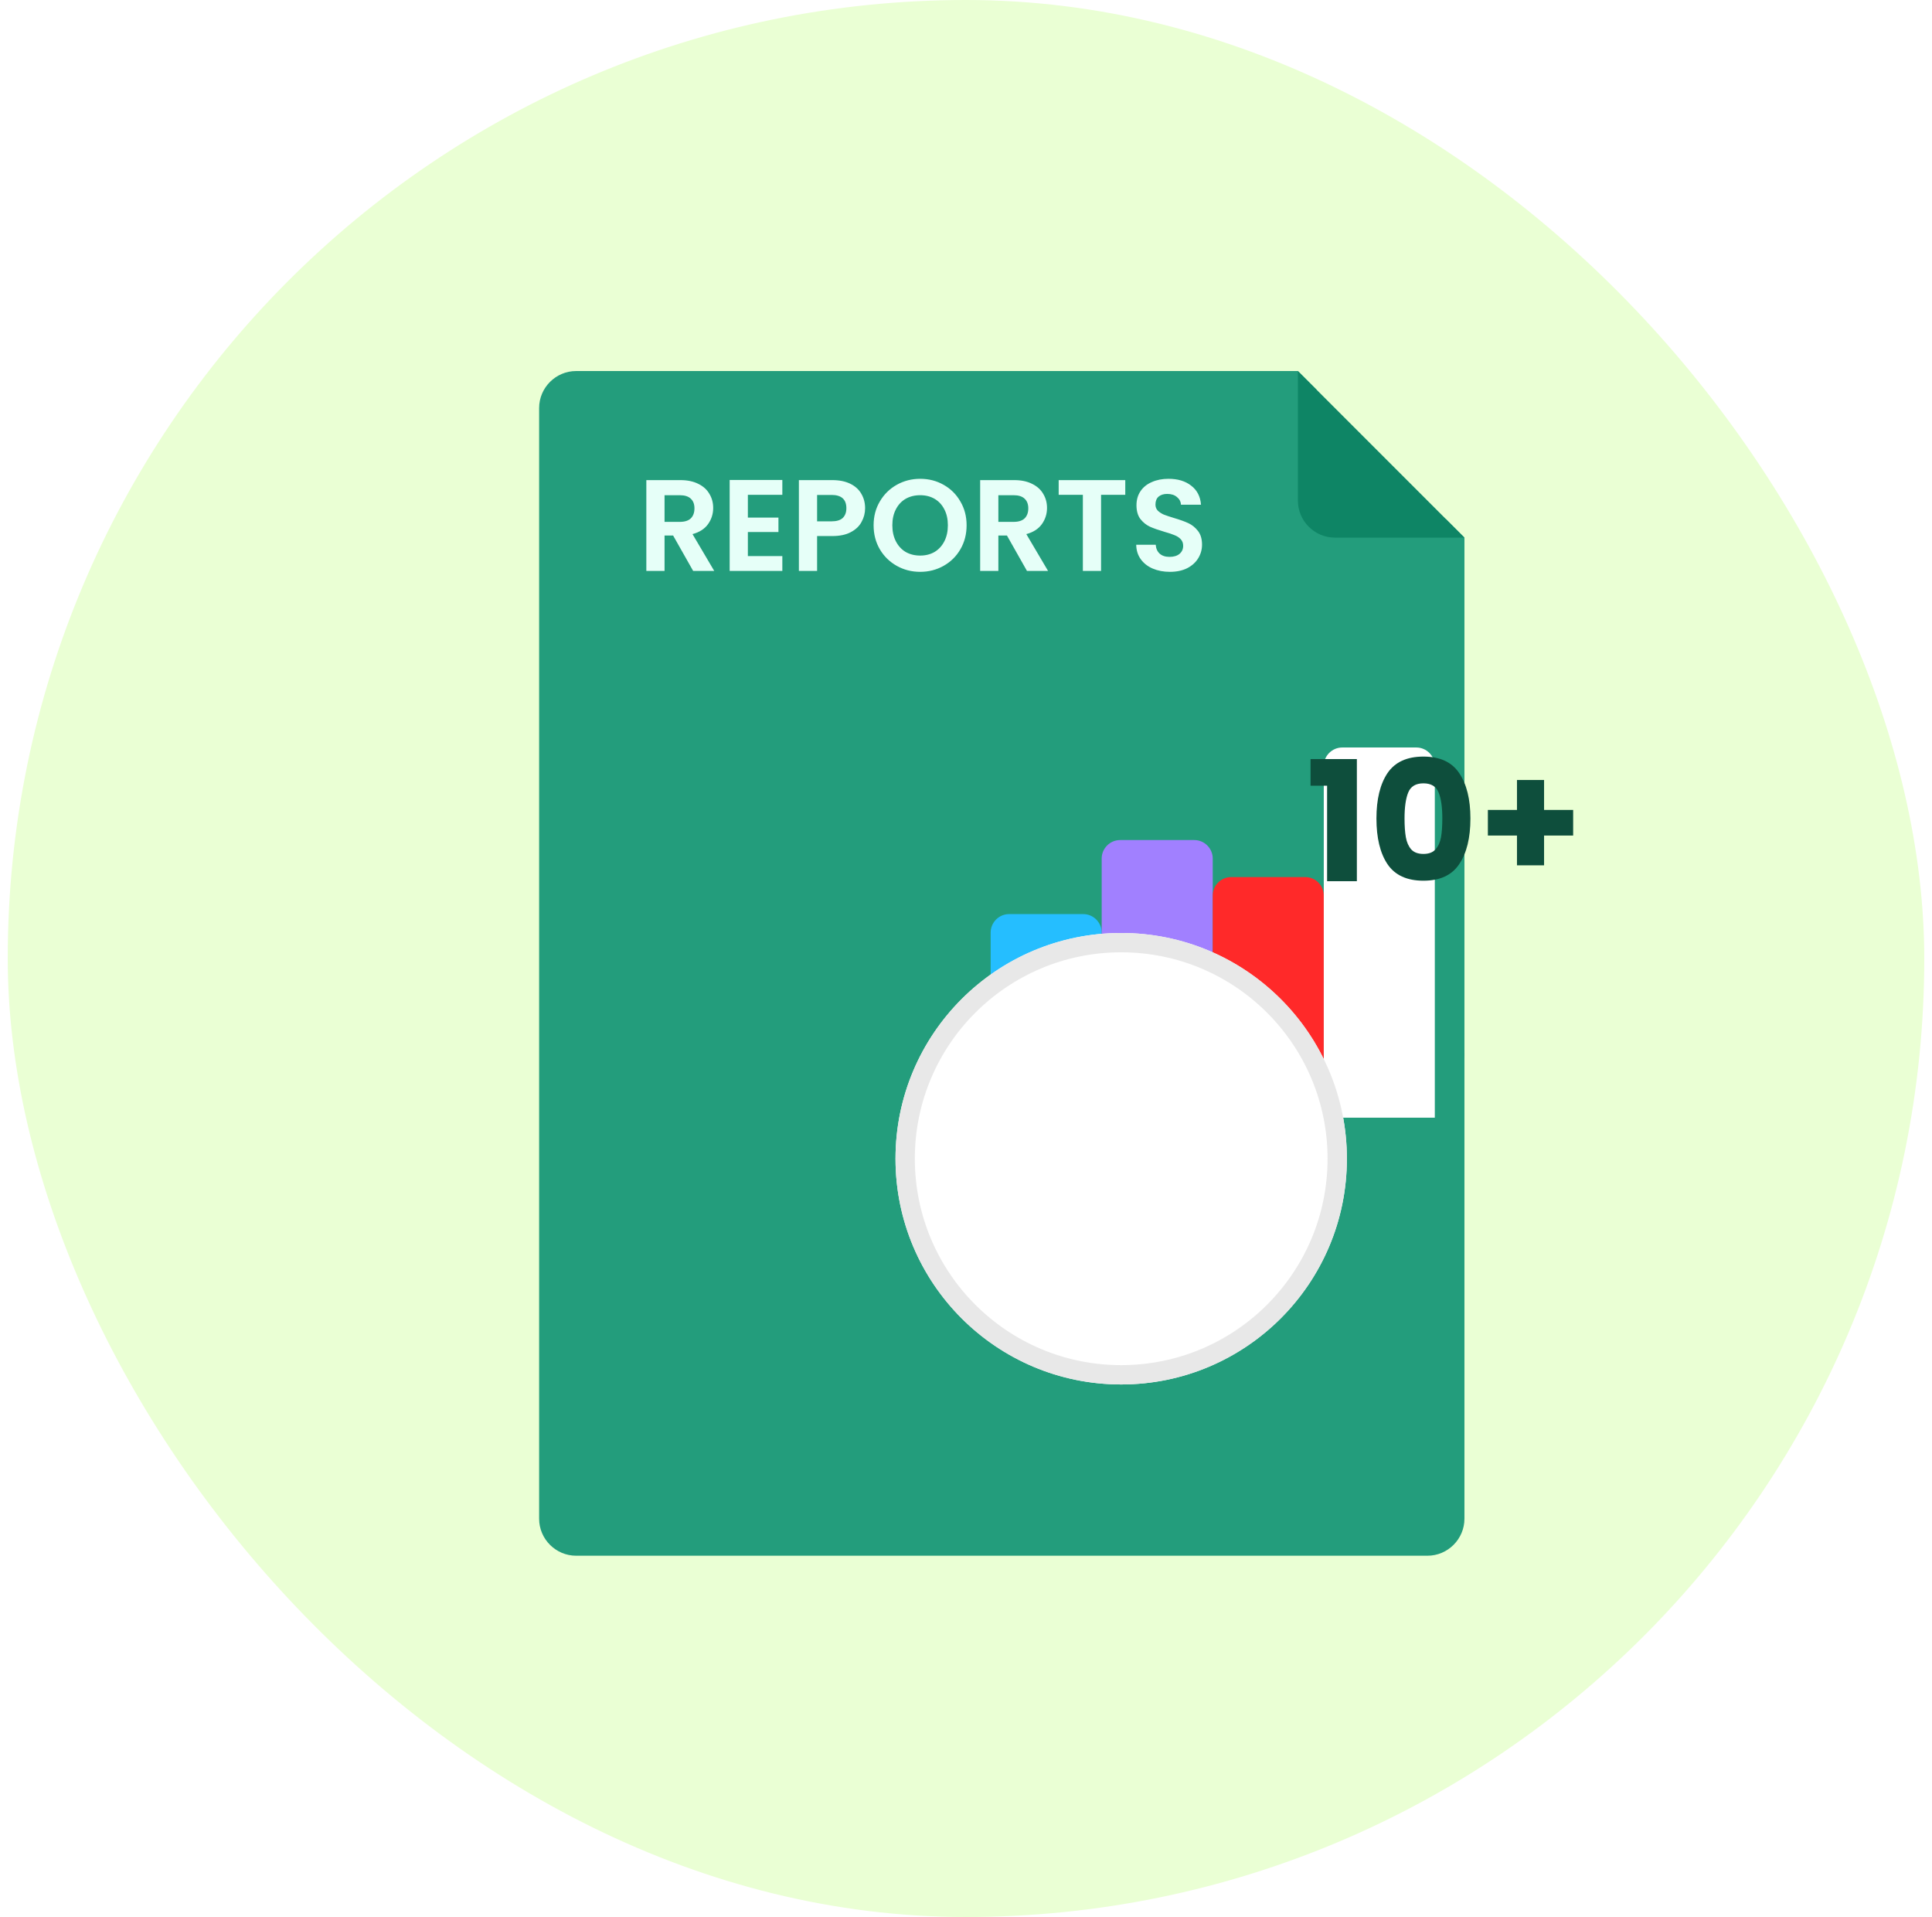 <svg width="125" height="124" viewBox="0 0 125 124" fill="none" xmlns="http://www.w3.org/2000/svg">
<rect x="0.5" width="124" height="124" rx="62" fill="#EAFFD4"/>
<g clip-path="url(#clip0_1346_13018)">
<path d="M93.552 69.398C92.891 69.398 92.355 68.868 92.355 68.207V68.195C92.355 67.534 92.891 66.997 93.552 66.997C94.213 66.997 94.75 67.534 94.75 68.195C94.75 68.856 94.213 69.398 93.552 69.398Z" fill="black"/>
<path d="M94.749 98.237C94.749 99.554 93.672 100.631 92.355 100.631H37.276C35.959 100.631 34.881 99.554 34.881 98.237V26.395C34.881 25.078 35.959 24 37.276 24H83.973L85.171 25.197V33.579H93.552L94.749 34.776V98.237Z" fill="#239D7C"/>
<path d="M94.75 34.776H86.368C85.051 34.776 83.974 33.699 83.974 32.382V24L94.75 34.776Z" fill="#0E8565"/>
<g filter="url(#filter0_dddd_1346_13018)">
<path d="M41.5 91.947V79.974C41.5 79.314 42.038 78.776 42.697 78.776H47.487C48.147 78.776 48.684 79.314 48.684 79.974V91.947H41.5Z" fill="#25BEFF"/>
<path d="M48.684 91.947V75.184C48.684 74.524 49.222 73.987 49.881 73.987H54.671C55.331 73.987 55.868 74.524 55.868 75.184V91.947H48.684Z" fill="#A180FF"/>
<path d="M55.868 91.947V77.579C55.868 76.919 56.406 76.382 57.066 76.382H61.855C62.515 76.382 63.052 76.919 63.052 77.579V91.947H55.868Z" fill="#FF2929"/>
<path d="M63.053 91.947V69.197C63.053 68.538 63.59 68 64.25 68H69.04C69.699 68 70.237 68.538 70.237 69.197V91.947H63.053Z" fill="white"/>
</g>
<path d="M44.847 36.93L43.551 34.641H42.996V36.93H41.818V31.056H44.022C44.477 31.056 44.864 31.137 45.184 31.3C45.504 31.457 45.742 31.673 45.899 31.948C46.062 32.217 46.143 32.52 46.143 32.857C46.143 33.244 46.031 33.594 45.807 33.908C45.582 34.217 45.248 34.43 44.805 34.548L46.211 36.93H44.847ZM42.996 33.757H43.98C44.3 33.757 44.539 33.681 44.696 33.53C44.853 33.373 44.931 33.157 44.931 32.882C44.931 32.612 44.853 32.405 44.696 32.259C44.539 32.108 44.3 32.032 43.98 32.032H42.996V33.757ZM48.387 32.007V33.479H50.365V34.413H48.387V35.97H50.617V36.93H47.209V31.047H50.617V32.007H48.387ZM55.972 32.873C55.972 33.188 55.896 33.482 55.744 33.757C55.599 34.032 55.366 34.254 55.046 34.422C54.732 34.59 54.333 34.674 53.851 34.674H52.866V36.93H51.688V31.056H53.851C54.305 31.056 54.692 31.134 55.012 31.291C55.332 31.448 55.57 31.664 55.727 31.939C55.89 32.214 55.972 32.526 55.972 32.873ZM53.8 33.723C54.126 33.723 54.367 33.651 54.524 33.505C54.681 33.353 54.76 33.143 54.76 32.873C54.76 32.301 54.44 32.015 53.8 32.015H52.866V33.723H53.8ZM59.535 36.989C58.985 36.989 58.48 36.86 58.02 36.602C57.56 36.343 57.195 35.987 56.926 35.533C56.657 35.073 56.522 34.554 56.522 33.976C56.522 33.404 56.657 32.89 56.926 32.436C57.195 31.976 57.56 31.617 58.02 31.359C58.48 31.101 58.985 30.971 59.535 30.971C60.09 30.971 60.595 31.101 61.05 31.359C61.51 31.617 61.872 31.976 62.135 32.436C62.405 32.89 62.539 33.404 62.539 33.976C62.539 34.554 62.405 35.073 62.135 35.533C61.872 35.987 61.51 36.343 61.05 36.602C60.59 36.86 60.085 36.989 59.535 36.989ZM59.535 35.937C59.888 35.937 60.2 35.858 60.469 35.701C60.738 35.538 60.949 35.308 61.1 35.011C61.252 34.714 61.327 34.369 61.327 33.976C61.327 33.583 61.252 33.241 61.1 32.949C60.949 32.652 60.738 32.425 60.469 32.267C60.2 32.11 59.888 32.032 59.535 32.032C59.181 32.032 58.867 32.11 58.592 32.267C58.323 32.425 58.113 32.652 57.961 32.949C57.81 33.241 57.734 33.583 57.734 33.976C57.734 34.369 57.81 34.714 57.961 35.011C58.113 35.308 58.323 35.538 58.592 35.701C58.867 35.858 59.181 35.937 59.535 35.937ZM66.445 36.93L65.15 34.641H64.594V36.93H63.416V31.056H65.621C66.075 31.056 66.462 31.137 66.782 31.3C67.102 31.457 67.34 31.673 67.498 31.948C67.66 32.217 67.742 32.52 67.742 32.857C67.742 33.244 67.629 33.594 67.405 33.908C67.18 34.217 66.847 34.43 66.403 34.548L67.809 36.93H66.445ZM64.594 33.757H65.579C65.898 33.757 66.137 33.681 66.294 33.53C66.451 33.373 66.53 33.157 66.53 32.882C66.53 32.612 66.451 32.405 66.294 32.259C66.137 32.108 65.898 32.032 65.579 32.032H64.594V33.757ZM72.805 31.056V32.007H71.239V36.93H70.061V32.007H68.496V31.056H72.805ZM75.692 36.989C75.283 36.989 74.913 36.919 74.582 36.778C74.256 36.638 73.998 36.436 73.807 36.172C73.617 35.909 73.519 35.597 73.513 35.238H74.775C74.792 35.48 74.876 35.67 75.028 35.81C75.185 35.951 75.398 36.021 75.667 36.021C75.942 36.021 76.158 35.956 76.315 35.827C76.472 35.693 76.551 35.519 76.551 35.306C76.551 35.132 76.498 34.989 76.391 34.876C76.284 34.764 76.15 34.677 75.987 34.615C75.83 34.548 75.611 34.475 75.331 34.397C74.949 34.284 74.638 34.175 74.397 34.068C74.161 33.956 73.956 33.791 73.782 33.572C73.614 33.347 73.53 33.05 73.53 32.68C73.53 32.332 73.617 32.029 73.791 31.771C73.965 31.513 74.209 31.317 74.523 31.182C74.837 31.042 75.196 30.971 75.6 30.971C76.206 30.971 76.697 31.12 77.073 31.418C77.454 31.709 77.665 32.119 77.704 32.646H76.408C76.397 32.444 76.31 32.279 76.147 32.15C75.99 32.015 75.779 31.948 75.516 31.948C75.286 31.948 75.101 32.007 74.96 32.124C74.826 32.242 74.758 32.413 74.758 32.638C74.758 32.795 74.809 32.927 74.91 33.033C75.016 33.134 75.145 33.218 75.297 33.286C75.454 33.347 75.673 33.42 75.953 33.505C76.335 33.617 76.646 33.729 76.888 33.841C77.129 33.953 77.336 34.122 77.51 34.346C77.684 34.571 77.771 34.865 77.771 35.23C77.771 35.544 77.69 35.836 77.527 36.105C77.365 36.374 77.126 36.59 76.812 36.753C76.498 36.91 76.124 36.989 75.692 36.989Z" fill="#E6FFF8"/>
</g>
<g filter="url(#filter1_dddd_1346_13018)">
<circle cx="93.172" cy="52.356" r="14.602" fill="white"/>
<circle cx="93.172" cy="52.356" r="13.977" stroke="#E8E8E8" stroke-width="1.25"/>
</g>
<path d="M84.792 50.822V49.101H87.789V57H85.863V50.822H84.792ZM89.055 52.942C89.055 51.702 89.293 50.724 89.769 50.01C90.252 49.296 91.028 48.939 92.096 48.939C93.163 48.939 93.935 49.296 94.411 50.01C94.894 50.724 95.136 51.702 95.136 52.942C95.136 54.197 94.894 55.182 94.411 55.896C93.935 56.611 93.163 56.968 92.096 56.968C91.028 56.968 90.252 56.611 89.769 55.896C89.293 55.182 89.055 54.197 89.055 52.942ZM93.318 52.942C93.318 52.214 93.239 51.655 93.08 51.265C92.921 50.868 92.593 50.67 92.096 50.67C91.598 50.67 91.27 50.868 91.111 51.265C90.952 51.655 90.873 52.214 90.873 52.942C90.873 53.433 90.902 53.84 90.96 54.165C91.017 54.483 91.133 54.742 91.306 54.944C91.486 55.139 91.749 55.236 92.096 55.236C92.442 55.236 92.701 55.139 92.875 54.944C93.055 54.742 93.174 54.483 93.232 54.165C93.289 53.84 93.318 53.433 93.318 52.942ZM101.783 54.046H99.901V55.972H98.148V54.046H96.265V52.391H98.148V50.454H99.901V52.391H101.783V54.046Z" fill="#0E4E3C"/>
<defs>
<filter id="filter0_dddd_1346_13018" x="40.517" y="52.281" width="47.403" height="40.649" filterUnits="userSpaceOnUse" color-interpolation-filters="sRGB">
<feFlood flood-opacity="0" result="BackgroundImageFix"/>
<feColorMatrix in="SourceAlpha" type="matrix" values="0 0 0 0 0 0 0 0 0 0 0 0 0 0 0 0 0 0 127 0" result="hardAlpha"/>
<feOffset dx="0.982" dy="-0.982"/>
<feGaussianBlur stdDeviation="0.982"/>
<feColorMatrix type="matrix" values="0 0 0 0 0 0 0 0 0 0 0 0 0 0 0 0 0 0 0.1 0"/>
<feBlend mode="normal" in2="BackgroundImageFix" result="effect1_dropShadow_1346_13018"/>
<feColorMatrix in="SourceAlpha" type="matrix" values="0 0 0 0 0 0 0 0 0 0 0 0 0 0 0 0 0 0 127 0" result="hardAlpha"/>
<feOffset dx="2.947" dy="-2.947"/>
<feGaussianBlur stdDeviation="1.965"/>
<feColorMatrix type="matrix" values="0 0 0 0 0 0 0 0 0 0 0 0 0 0 0 0 0 0 0.09 0"/>
<feBlend mode="normal" in2="effect1_dropShadow_1346_13018" result="effect2_dropShadow_1346_13018"/>
<feColorMatrix in="SourceAlpha" type="matrix" values="0 0 0 0 0 0 0 0 0 0 0 0 0 0 0 0 0 0 127 0" result="hardAlpha"/>
<feOffset dx="6.877" dy="-5.895"/>
<feGaussianBlur stdDeviation="2.456"/>
<feColorMatrix type="matrix" values="0 0 0 0 0 0 0 0 0 0 0 0 0 0 0 0 0 0 0.05 0"/>
<feBlend mode="normal" in2="effect2_dropShadow_1346_13018" result="effect3_dropShadow_1346_13018"/>
<feColorMatrix in="SourceAlpha" type="matrix" values="0 0 0 0 0 0 0 0 0 0 0 0 0 0 0 0 0 0 127 0" result="hardAlpha"/>
<feOffset dx="11.789" dy="-9.825"/>
<feGaussianBlur stdDeviation="2.947"/>
<feColorMatrix type="matrix" values="0 0 0 0 0 0 0 0 0 0 0 0 0 0 0 0 0 0 0.01 0"/>
<feBlend mode="normal" in2="effect3_dropShadow_1346_13018" result="effect4_dropShadow_1346_13018"/>
<feBlend mode="normal" in="SourceGraphic" in2="effect4_dropShadow_1346_13018" result="shape"/>
</filter>
<filter id="filter1_dddd_1346_13018" x="60.886" y="36.772" width="47.871" height="48.853" filterUnits="userSpaceOnUse" color-interpolation-filters="sRGB">
<feFlood flood-opacity="0" result="BackgroundImageFix"/>
<feColorMatrix in="SourceAlpha" type="matrix" values="0 0 0 0 0 0 0 0 0 0 0 0 0 0 0 0 0 0 127 0" result="hardAlpha"/>
<feOffset dx="-0.982" dy="0.982"/>
<feGaussianBlur stdDeviation="0.982"/>
<feColorMatrix type="matrix" values="0 0 0 0 0 0 0 0 0 0 0 0 0 0 0 0 0 0 0.1 0"/>
<feBlend mode="normal" in2="BackgroundImageFix" result="effect1_dropShadow_1346_13018"/>
<feColorMatrix in="SourceAlpha" type="matrix" values="0 0 0 0 0 0 0 0 0 0 0 0 0 0 0 0 0 0 127 0" result="hardAlpha"/>
<feOffset dx="-2.947" dy="2.947"/>
<feGaussianBlur stdDeviation="1.965"/>
<feColorMatrix type="matrix" values="0 0 0 0 0 0 0 0 0 0 0 0 0 0 0 0 0 0 0.09 0"/>
<feBlend mode="normal" in2="effect1_dropShadow_1346_13018" result="effect2_dropShadow_1346_13018"/>
<feColorMatrix in="SourceAlpha" type="matrix" values="0 0 0 0 0 0 0 0 0 0 0 0 0 0 0 0 0 0 127 0" result="hardAlpha"/>
<feOffset dx="-5.895" dy="6.877"/>
<feGaussianBlur stdDeviation="2.456"/>
<feColorMatrix type="matrix" values="0 0 0 0 0 0 0 0 0 0 0 0 0 0 0 0 0 0 0.05 0"/>
<feBlend mode="normal" in2="effect2_dropShadow_1346_13018" result="effect3_dropShadow_1346_13018"/>
<feColorMatrix in="SourceAlpha" type="matrix" values="0 0 0 0 0 0 0 0 0 0 0 0 0 0 0 0 0 0 127 0" result="hardAlpha"/>
<feOffset dx="-10.807" dy="11.789"/>
<feGaussianBlur stdDeviation="3.439"/>
<feColorMatrix type="matrix" values="0 0 0 0 0 0 0 0 0 0 0 0 0 0 0 0 0 0 0.01 0"/>
<feBlend mode="normal" in2="effect3_dropShadow_1346_13018" result="effect4_dropShadow_1346_13018"/>
<feBlend mode="normal" in="SourceGraphic" in2="effect4_dropShadow_1346_13018" result="shape"/>
</filter>
<clipPath id="clip0_1346_13018">
<rect width="76.631" height="76.631" fill="white" transform="translate(26.5 24)"/>
</clipPath>
</defs>
</svg>
